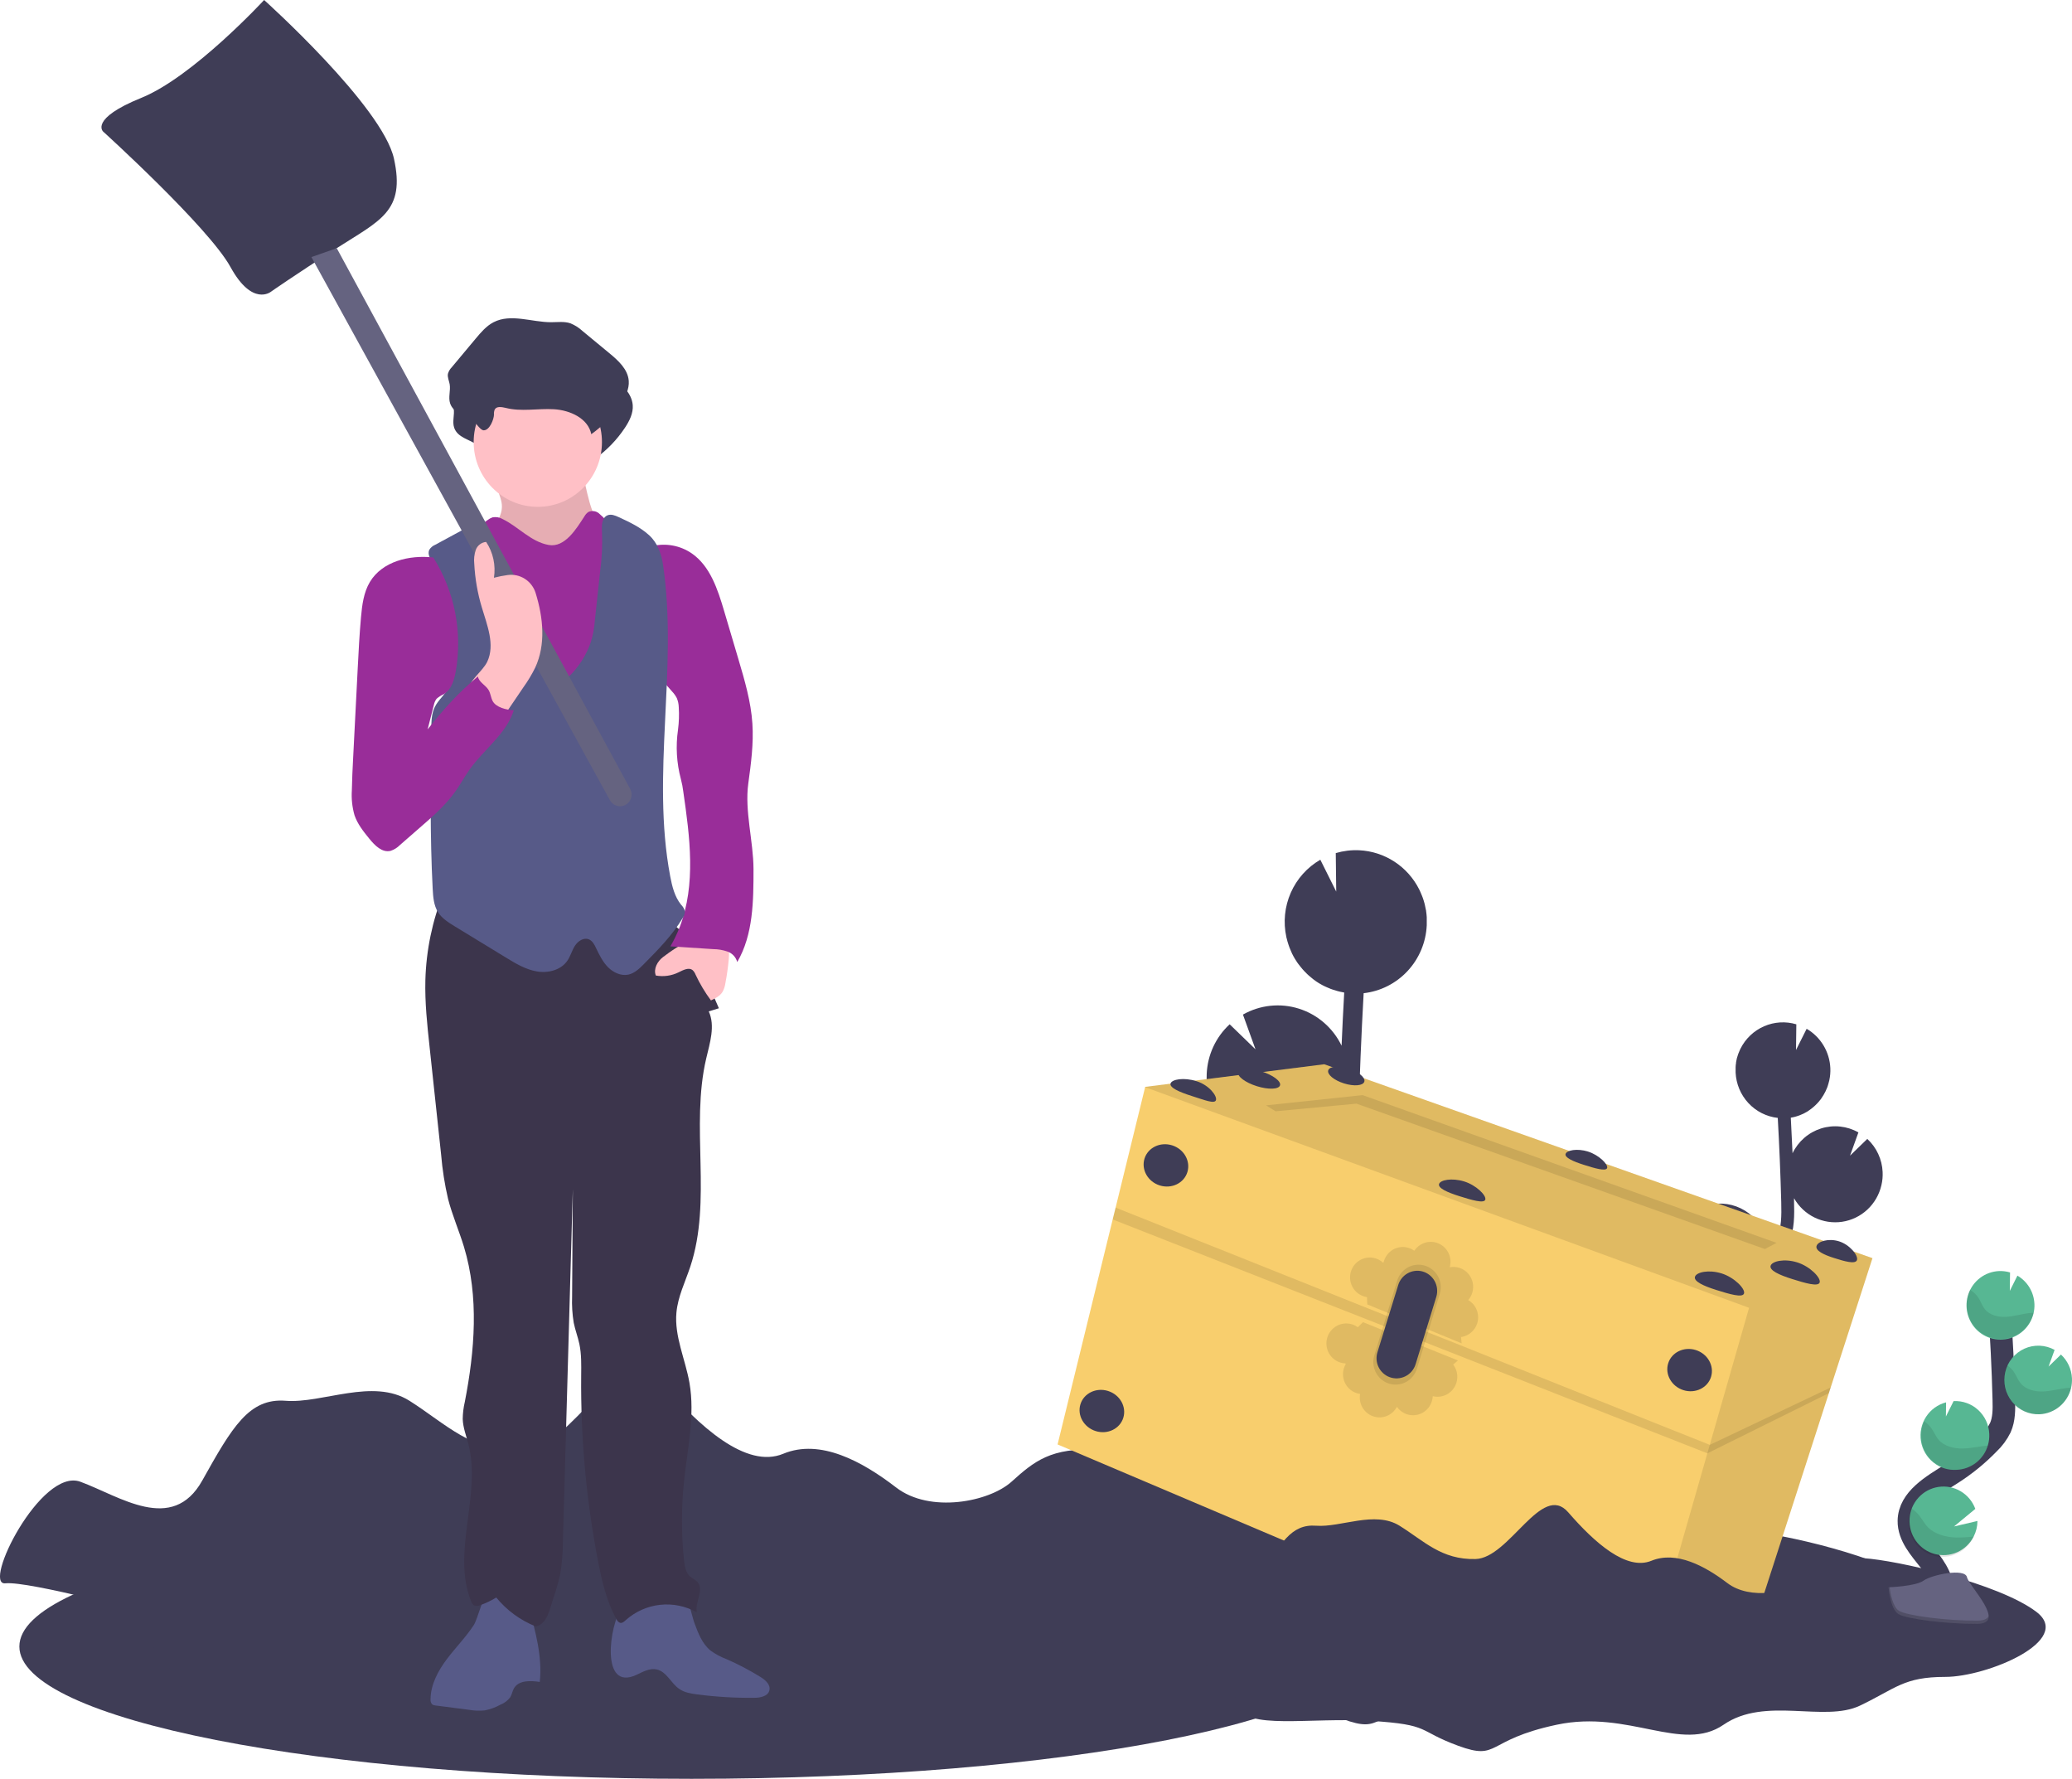<svg width="367" height="315" viewBox="0 0 367 315" fill="none" xmlns="http://www.w3.org/2000/svg">
<g clip-path="url(#clip0_3168_355)">
<path d="M122.499 315C188.259 315 241.568 304.51 241.568 291.57C241.568 278.63 188.259 268.141 122.499 268.141C56.739 268.141 3.43 278.63 3.43 291.57C3.43 304.51 56.739 315 122.499 315Z" fill="#3F3D56"/>
<path d="M27.188 285.93C27.188 285.93 5.111 279.938 0.946 280.38C-3.22 280.823 7.256 259.832 14.232 262.392C21.209 264.951 30.511 271.685 35.828 262.175C41.145 252.664 44.129 247.544 50.606 248.056C57.084 248.568 66.055 243.964 72.529 248.056C79.002 252.148 83.55 257.194 92.491 256.977C101.432 256.76 109.909 236.285 116.873 244.476C123.836 252.668 132.188 260.161 138.735 257.437C145.282 254.712 152.752 258.808 158.732 263.415C164.711 268.023 175.178 265.975 179.163 262.392C183.147 258.808 186.143 256.248 194.611 256.751C203.08 257.254 229.993 263.407 239.961 271.069C249.929 278.732 227.005 288.477 216.04 288.477C205.074 288.477 203.084 291.549 193.614 296.156C184.145 300.764 168.683 293.596 157.734 301.276C146.786 308.956 132.803 297.18 113.889 301.276C94.976 305.372 98.939 311 87.974 306.917C77.008 302.834 80.997 301.276 65.049 300.261C49.102 299.246 31.663 302.821 30.167 296.165C28.671 289.509 18.716 287.973 12.732 285.925C6.749 283.877 27.188 285.93 27.188 285.93Z" fill="#3F3D56"/>
<path d="M302.174 230.705L303.033 230.15L303.287 229.985C301.405 229.662 299.687 228.703 298.418 227.263C297.148 225.824 296.401 223.991 296.301 222.067C296.201 220.142 296.753 218.241 297.867 216.675C298.98 215.11 300.589 213.974 302.427 213.454L302.384 216.951L304.289 213.146C305.392 213.094 306.494 213.262 307.533 213.64C308.571 214.018 309.526 214.599 310.342 215.35C311.159 216.1 311.821 217.006 312.29 218.015C312.76 219.024 313.028 220.116 313.079 221.229C313.079 221.394 313.079 221.55 313.079 221.711C313.75 220.974 314.31 220.14 314.738 219.238C315.546 217.42 315.559 215.367 315.499 212.868C315.37 207.922 315.16 202.937 314.884 197.964C312.896 197.742 311.052 196.811 309.683 195.339C308.314 193.867 307.511 191.95 307.418 189.933C307.405 189.677 307.405 189.421 307.418 189.165C307.418 189.1 307.418 189.035 307.418 188.974C307.418 188.727 307.457 188.484 307.495 188.241C307.493 188.202 307.493 188.163 307.495 188.124C307.525 187.92 307.568 187.72 307.616 187.521C307.616 187.447 307.654 187.373 307.671 187.299C307.732 187.082 307.796 186.866 307.874 186.657C307.899 186.588 307.925 186.523 307.955 186.453C308.015 186.297 308.08 186.145 308.149 185.993C308.183 185.915 308.217 185.833 308.256 185.755L308.286 185.694C309.176 183.923 310.652 182.523 312.458 181.736C314.264 180.95 316.286 180.827 318.173 181.39L318.117 185.941L320 182.184C321.22 182.893 322.243 183.901 322.976 185.114C323.709 186.327 324.129 187.707 324.195 189.126C324.23 189.861 324.168 190.598 324.01 191.317C324.01 191.378 323.976 191.434 323.963 191.495C323.95 191.556 323.907 191.721 323.877 191.829C323.847 191.938 323.795 192.111 323.748 192.263C323.701 192.415 323.679 192.471 323.641 192.575C323.602 192.68 323.516 192.87 323.451 193.009C323.413 193.092 323.378 193.179 323.34 193.265C323.232 193.482 323.116 193.699 322.991 193.907C322.948 193.981 322.897 194.051 322.854 194.12C322.764 194.259 322.673 194.402 322.574 194.554C322.476 194.706 322.45 194.719 322.385 194.797C322.321 194.875 322.201 195.031 322.102 195.144C322.003 195.257 321.96 195.3 321.887 195.378C321.814 195.456 321.68 195.595 321.569 195.699L321.349 195.908L320.967 196.229L320.769 196.385C320.567 196.532 320.365 196.671 320.15 196.819L320.03 196.888C319.853 196.997 319.671 197.097 319.484 197.188L319.243 197.296C319.093 197.366 318.938 197.435 318.779 197.491L318.504 197.591C318.349 197.648 318.194 197.695 318.035 197.739L317.752 197.812C317.58 197.856 317.403 197.891 317.227 197.921H317.193C317.307 200.021 317.411 202.119 317.502 204.217C318.003 203.177 318.709 202.253 319.576 201.499C320.444 200.745 321.455 200.178 322.548 199.834C323.64 199.489 324.791 199.373 325.93 199.493C327.068 199.613 328.17 199.967 329.168 200.533L327.685 204.646L330.742 201.683C332.38 203.195 333.358 205.301 333.458 207.54C333.496 208.326 333.424 209.113 333.243 209.879C332.863 211.539 331.996 213.045 330.755 214.201C329.514 215.357 327.957 216.108 326.287 216.358C324.617 216.607 322.911 216.343 321.391 215.6C319.872 214.857 318.61 213.669 317.769 212.191C317.769 212.404 317.769 212.625 317.769 212.829C317.825 215.033 317.893 217.775 316.806 220.205C316.028 221.784 314.98 223.211 313.711 224.423C312.946 225.208 312.155 225.967 311.347 226.705C310.547 227.784 309.506 228.657 308.308 229.252C306.975 230.287 305.597 231.258 304.172 232.163L303.429 232.71C302.629 233.213 301.808 233.725 301.004 234.259L301.434 234.224C303.216 234.14 304.977 234.63 306.465 235.623C307.952 236.615 309.088 238.06 309.709 239.747L304.456 244.086L310.238 242.732C310.232 244.164 309.869 245.572 309.181 246.824C308.493 248.076 307.503 249.132 306.302 249.895C305.101 250.657 303.729 251.101 302.313 251.186C300.897 251.27 299.483 250.992 298.202 250.378C298.335 250.538 298.464 250.703 298.593 250.868L299.358 251.831C302.797 256.205 303.73 260.353 302.036 263.516L299.977 262.392C301.623 259.311 299.148 255.372 297.523 253.28C297.278 252.963 297.024 252.647 296.77 252.33C294.587 249.592 292.111 246.486 292.171 242.676C292.214 236.931 297.738 233.478 302.174 230.705Z" fill="#3F3D56"/>
<path d="M260.629 224.921L259.309 224.088C259.18 224.01 259.056 223.928 258.931 223.845C261.747 223.358 264.315 221.919 266.213 219.764C268.111 217.609 269.227 214.866 269.377 211.987C269.527 209.107 268.702 206.262 267.038 203.918C265.374 201.574 262.97 199.87 260.22 199.088L260.285 204.325L257.435 198.628H257.401C255.749 198.55 254.098 198.802 252.543 199.368C250.987 199.935 249.558 200.805 248.336 201.929C247.113 203.053 246.122 204.409 245.419 205.92C244.716 207.431 244.315 209.066 244.238 210.733C244.238 210.976 244.238 211.215 244.238 211.454C243.232 210.348 242.393 209.098 241.75 207.744C240.542 205.028 240.52 201.952 240.615 198.199C240.804 190.788 241.122 183.321 241.535 175.879C244.51 175.545 247.27 174.151 249.318 171.947C251.367 169.744 252.57 166.875 252.711 163.857C252.711 163.466 252.711 163.084 252.711 162.702V162.416C252.685 162.047 252.651 161.683 252.595 161.323C252.595 161.262 252.595 161.206 252.565 161.145C252.513 160.841 252.449 160.542 252.376 160.242C252.35 160.13 252.324 160.021 252.294 159.908C252.204 159.583 252.109 159.266 251.993 158.949C251.959 158.845 251.916 158.745 251.873 158.641C251.782 158.407 251.688 158.181 251.585 157.956C251.529 157.834 251.477 157.717 251.421 157.6C251.405 157.57 251.391 157.54 251.378 157.509C250.372 155.505 248.857 153.807 246.988 152.588C245.119 151.368 242.963 150.671 240.739 150.567C239.34 150.503 237.94 150.673 236.596 151.07L236.677 157.886L233.862 152.246C231.543 153.581 229.707 155.631 228.625 158.095C227.542 160.559 227.268 163.307 227.844 165.939C227.844 166.026 227.891 166.113 227.913 166.204C227.951 166.373 227.994 166.538 228.037 166.703C228.08 166.868 228.166 167.137 228.235 167.332C228.304 167.527 228.338 167.644 228.398 167.796C228.48 168.022 228.579 168.23 228.678 168.46C228.734 168.59 228.785 168.72 228.845 168.846C229.004 169.172 229.176 169.493 229.366 169.805C229.43 169.918 229.503 170.022 229.572 170.126C229.709 170.339 229.843 170.56 230.002 170.751C230.092 170.877 230.191 170.994 230.285 171.115C230.38 171.237 230.565 171.467 230.715 171.636L231.033 171.988C231.188 172.152 231.347 172.313 231.511 172.469L231.842 172.777C232.026 172.942 232.22 173.103 232.418 173.254C232.516 173.333 232.611 173.415 232.714 173.493C233.011 173.714 233.316 173.927 233.634 174.118C233.694 174.157 233.759 174.187 233.819 174.222C234.085 174.378 234.356 174.53 234.631 174.656L234.997 174.821C235.224 174.925 235.452 175.025 235.689 175.112C235.826 175.168 235.964 175.216 236.119 175.263C236.351 175.341 236.587 175.415 236.824 175.48L237.253 175.593C237.516 175.654 237.778 175.706 238.04 175.754H238.092C237.914 178.895 237.759 182.036 237.627 185.178C236.877 183.622 235.819 182.238 234.519 181.11C233.219 179.982 231.705 179.134 230.068 178.618C228.432 178.102 226.709 177.928 225.004 178.109C223.299 178.29 221.648 178.82 220.154 179.667L222.38 185.82L217.803 181.385C216.587 182.506 215.601 183.858 214.904 185.363C214.206 186.869 213.809 188.498 213.736 190.159C213.678 191.335 213.785 192.514 214.054 193.66C214.627 196.141 215.925 198.39 217.781 200.116C219.636 201.842 221.963 202.965 224.459 203.34C226.955 203.714 229.504 203.322 231.777 202.215C234.049 201.108 235.939 199.336 237.202 197.131C237.202 197.452 237.202 197.773 237.172 198.09C237.09 201.392 236.983 205.496 238.612 209.163C239.716 211.649 241.496 213.662 243.25 215.471C244.396 216.652 245.577 217.791 246.792 218.89C247.985 220.509 249.542 221.818 251.335 222.709C253.341 224.256 255.408 225.702 257.534 227.047L258.866 227.881C260.061 228.631 261.291 229.403 262.494 230.202C262.284 230.202 262.064 230.158 261.858 230.15C259.19 230.023 256.552 230.756 254.324 232.242C252.096 233.729 250.395 235.892 249.466 238.42L257.328 244.88L248.675 242.858C248.679 245.007 249.222 247.12 250.254 248.999C251.285 250.879 252.772 252.464 254.574 253.607C256.377 254.749 258.437 255.413 260.562 255.535C262.688 255.657 264.809 255.233 266.728 254.304C266.531 254.547 266.337 254.79 266.144 255.037C265.757 255.523 265.37 256.005 264.996 256.482C259.877 263.03 258.454 269.238 260.986 273.976L264.072 272.297C261.605 267.685 265.314 261.784 267.747 258.678C268.113 258.205 268.491 257.732 268.873 257.254C272.145 253.154 275.85 248.503 275.751 242.802C275.54 234.25 267.274 229.091 260.629 224.921Z" fill="#3F3D56"/>
<path d="M196.859 290.512C196.859 290.512 181.982 286.537 179.179 286.828C176.377 287.119 183.431 273.23 188.129 274.922C192.827 276.614 199.099 281.075 202.68 274.779C206.26 268.483 208.268 265.095 212.639 265.433C217.011 265.771 223.046 262.721 227.409 265.433C231.772 268.145 234.833 271.481 240.859 271.338C246.886 271.195 252.59 257.64 257.288 263.06C261.986 268.479 267.605 273.447 272.015 271.642C276.425 269.837 281.472 272.549 285.491 275.599C289.51 278.649 296.568 277.295 299.246 274.922C301.924 272.549 303.949 270.857 309.657 271.195C315.366 271.533 333.492 275.599 340.207 280.684C346.921 285.769 331.476 292.204 324.092 292.204C316.707 292.204 315.361 294.239 308.982 297.289C302.603 300.339 292.196 295.592 284.812 300.677C277.427 305.763 268.026 297.966 255.268 300.677C242.51 303.389 245.196 307.116 237.807 304.404C230.418 301.693 233.109 300.677 222.367 300.001C211.625 299.324 199.873 301.693 198.862 297.289C197.852 292.885 191.125 291.865 187.115 290.512C183.104 289.158 196.859 290.512 196.859 290.512Z" fill="#3F3D56"/>
<path d="M331.656 222.801L324.254 245.702L323.934 246.7L311.543 285.04L290.33 299.509L187.322 255.789L197.083 215.943L197.603 213.846L202.828 192.519L202.84 192.468L234.548 188.465L331.656 222.801Z" fill="#F8CE6D"/>
<path opacity="0.1" d="M331.656 222.801L311.543 285.04L290.33 299.509L309.803 231.589L202.828 192.519L202.839 192.468L234.548 188.465L331.656 222.801Z" fill="black"/>
<path opacity="0.1" d="M225.941 196.789L224.234 195.741L241.348 193.929L314.664 220.091L312.598 221.184L240.271 195.44L225.941 196.789Z" fill="black"/>
<path opacity="0.1" d="M324.255 245.701L302.843 255.866L197.603 213.846L197.084 215.942L302.418 257.36L323.934 246.699" fill="black"/>
<path d="M210.313 207.562C210.916 205.6 209.705 203.477 207.607 202.819C205.509 202.162 203.319 203.219 202.716 205.181C202.112 207.142 203.324 209.265 205.422 209.923C207.519 210.58 209.709 209.523 210.313 207.562Z" fill="#3F3D56"/>
<path d="M303.068 243.814C303.672 241.852 302.46 239.729 300.363 239.071C298.265 238.414 296.075 239.471 295.472 241.433C294.868 243.394 296.08 245.517 298.177 246.175C300.275 246.832 302.465 245.775 303.068 243.814Z" fill="#3F3D56"/>
<path d="M288.41 288.835C289.014 286.873 287.802 284.75 285.704 284.093C283.607 283.435 281.417 284.492 280.813 286.454C280.21 288.416 281.421 290.539 283.519 291.196C285.617 291.854 287.807 290.797 288.41 288.835Z" fill="#3F3D56"/>
<path d="M198.965 251.061C199.568 249.099 198.357 246.976 196.259 246.318C194.161 245.661 191.971 246.718 191.368 248.68C190.765 250.641 191.976 252.764 194.074 253.422C196.172 254.079 198.362 253.022 198.965 251.061Z" fill="#3F3D56"/>
<path d="M215.375 194.81C215.154 195.535 213.381 194.81 211.127 194.096C208.873 193.382 207.116 192.602 207.337 191.866C207.558 191.13 209.679 190.75 211.933 191.459C214.187 192.167 215.601 194.085 215.375 194.81Z" fill="#3F3D56"/>
<path d="M226.722 192.197C226.945 191.474 225.467 190.367 223.422 189.726C221.376 189.085 219.538 189.152 219.315 189.876C219.093 190.599 220.57 191.705 222.616 192.346C224.661 192.987 226.5 192.921 226.722 192.197Z" fill="#3F3D56"/>
<path d="M263.079 212.441C262.858 213.166 260.643 212.497 258.494 211.822C256.346 211.148 254.672 210.395 254.893 209.67C255.114 208.945 257.152 208.555 259.312 209.207C261.472 209.86 263.311 211.705 263.079 212.441Z" fill="#3F3D56"/>
<path d="M308.908 229.052C308.659 229.866 306.306 229.158 304.025 228.444C301.743 227.73 299.97 226.91 300.219 226.096C300.467 225.282 302.649 224.786 304.931 225.5C307.212 226.213 309.162 228.237 308.908 229.052Z" fill="#3F3D56"/>
<path d="M322.309 227.1C322.055 227.914 319.707 227.206 317.426 226.493C315.145 225.779 313.366 224.959 313.62 224.145C313.874 223.331 316.051 222.835 318.332 223.549C320.613 224.262 322.558 226.286 322.309 227.1Z" fill="#3F3D56"/>
<path d="M328.917 223.124C328.663 223.938 326.707 223.358 324.84 222.767C322.973 222.176 321.525 221.463 321.752 220.649C321.978 219.834 323.862 219.232 325.746 219.823C327.63 220.414 329.165 222.31 328.917 223.124Z" fill="#3F3D56"/>
<path d="M284.662 206.832C284.463 207.479 282.452 206.882 280.541 206.274C278.629 205.666 277.099 204.986 277.304 204.339C277.508 203.692 279.331 203.319 281.264 203.921C283.198 204.523 284.855 206.179 284.662 206.832Z" fill="#3F3D56"/>
<path d="M241.654 191.546C241.877 190.822 240.626 189.787 238.86 189.234C237.095 188.68 235.483 188.818 235.26 189.542C235.038 190.265 236.289 191.3 238.054 191.854C239.82 192.407 241.432 192.269 241.654 191.546Z" fill="#3F3D56"/>
<path opacity="0.1" d="M261.654 234.326C261.889 233.56 261.859 232.736 261.568 231.99C261.276 231.244 260.742 230.621 260.052 230.223C260.381 229.845 260.627 229.403 260.776 228.923C260.955 228.341 260.981 227.722 260.853 227.127C260.724 226.531 260.445 225.98 260.042 225.526C259.639 225.072 259.126 224.731 258.554 224.537C257.981 224.343 257.369 224.302 256.776 224.418C257.009 223.609 256.947 222.742 256.601 221.975C256.255 221.208 255.648 220.591 254.89 220.237C254.132 219.883 253.274 219.815 252.471 220.045C251.668 220.275 250.973 220.788 250.512 221.491C250.063 221.163 249.543 220.948 248.995 220.863C248.447 220.778 247.887 220.826 247.361 221.003C246.835 221.181 246.359 221.481 245.971 221.881C245.583 222.281 245.295 222.768 245.131 223.303C245.131 223.381 245.093 223.453 245.076 223.526L244.955 223.587C244.567 223.235 244.106 222.974 243.605 222.826C243.104 222.677 242.577 222.643 242.062 222.727C241.547 222.811 241.057 223.01 240.628 223.311C240.199 223.611 239.843 224.004 239.584 224.462C239.326 224.92 239.173 225.43 239.136 225.956C239.099 226.481 239.179 227.008 239.37 227.498C239.562 227.988 239.859 228.429 240.242 228.787C240.624 229.146 241.081 229.413 241.579 229.57C241.759 229.628 241.944 229.669 242.132 229.693L242.176 230.986L258.892 237.884L258.781 236.769C259.441 236.679 260.061 236.402 260.569 235.969C261.078 235.537 261.454 234.967 261.654 234.326Z" fill="black"/>
<path opacity="0.1" d="M257.749 245.4C257.391 246.116 256.802 246.689 256.079 247.022C255.356 247.355 254.542 247.43 253.771 247.234C253.753 247.735 253.627 248.226 253.401 248.673C253.196 249.087 252.911 249.456 252.564 249.758C252.217 250.061 251.814 250.292 251.378 250.438C250.943 250.583 250.483 250.64 250.025 250.607C249.568 250.573 249.121 250.448 248.711 250.24C248.199 249.978 247.758 249.596 247.424 249.124C247.033 249.867 246.393 250.443 245.618 250.751C244.843 251.058 243.985 251.075 243.198 250.8C242.411 250.525 241.748 249.975 241.328 249.25C240.907 248.524 240.758 247.671 240.906 246.844C240.521 246.791 240.148 246.674 239.801 246.498C238.974 246.079 238.346 245.345 238.055 244.458C237.764 243.572 237.834 242.605 238.249 241.77L238.359 241.564L238.315 241.435C237.809 241.42 237.313 241.292 236.862 241.062C236.032 240.637 235.403 239.897 235.114 239.005C234.824 238.112 234.898 237.14 235.318 236.303C235.739 235.465 236.472 234.83 237.356 234.538C238.24 234.246 239.203 234.32 240.033 234.744C240.196 234.827 240.353 234.922 240.503 235.029L241.42 234.131L258.235 240.917L257.39 241.642C257.797 242.169 258.046 242.803 258.11 243.468C258.174 244.134 258.048 244.803 257.749 245.4Z" fill="black"/>
<path opacity="0.1" d="M247.486 226.738L243.426 240.019C243.126 240.993 243.207 242.046 243.652 242.961C244.097 243.877 244.872 244.586 245.818 244.943C246.321 245.132 246.857 245.215 247.393 245.188C247.93 245.161 248.455 245.023 248.937 244.784C249.418 244.545 249.847 244.21 250.196 243.798C250.545 243.386 250.807 242.907 250.966 242.389L255.027 229.102C255.182 228.586 255.232 228.044 255.174 227.509C255.116 226.973 254.95 226.455 254.688 225.986C254.426 225.517 254.072 225.106 253.648 224.779C253.223 224.452 252.738 224.216 252.22 224.083C251.245 223.832 250.211 223.967 249.331 224.461C248.451 224.954 247.791 225.769 247.486 226.738Z" fill="black"/>
<path d="M247.662 227.546L243.977 239.456C243.707 240.329 243.779 241.274 244.179 242.095C244.579 242.915 245.276 243.55 246.126 243.867C246.577 244.036 247.057 244.11 247.538 244.085C248.018 244.06 248.489 243.937 248.921 243.722C249.352 243.508 249.736 243.207 250.049 242.838C250.361 242.469 250.596 242.039 250.739 241.575L254.401 229.659C254.543 229.195 254.59 228.707 254.539 228.224C254.488 227.741 254.341 227.273 254.105 226.849C253.869 226.426 253.551 226.055 253.169 225.76C252.786 225.465 252.349 225.251 251.882 225.132C251.006 224.918 250.083 225.048 249.299 225.497C248.515 225.945 247.93 226.678 247.662 227.546Z" fill="#3F3D56"/>
<path d="M217.338 295.254C217.338 295.254 202.461 291.28 199.658 291.575C196.855 291.87 203.909 277.973 208.608 279.669C213.306 281.365 219.577 285.817 223.158 279.521C226.739 273.226 228.746 269.842 233.118 270.18C237.489 270.518 243.524 267.468 247.887 270.18C252.25 272.892 255.311 276.224 261.338 276.081C267.364 275.938 273.068 262.383 277.771 267.807C282.473 273.23 288.087 278.189 292.498 276.389C296.908 274.588 301.954 277.296 305.969 280.346C309.984 283.396 317.051 282.038 319.725 279.669C322.398 277.3 324.423 275.599 330.131 275.938C335.84 276.276 353.967 280.346 360.681 285.427C367.395 290.507 351.955 296.951 344.566 296.951C337.177 296.951 335.84 298.981 329.461 302.031C323.082 305.082 312.671 300.339 305.286 305.42C297.901 310.501 288.5 302.713 275.742 305.42C262.984 308.127 265.671 311.859 258.286 309.151C250.901 306.444 253.583 305.42 242.841 304.743C232.099 304.066 220.347 306.44 219.341 302.031C218.335 297.623 211.625 296.612 207.593 295.254C203.561 293.896 217.338 295.254 217.338 295.254Z" fill="#3F3D56"/>
<path d="M343.616 283.835C344.906 281.444 343.444 278.511 341.776 276.38C340.108 274.25 338.071 272.042 338.114 269.312C338.178 265.408 342.284 263.104 345.563 261.03C347.999 259.495 350.244 257.673 352.252 255.602C353.095 254.807 353.79 253.866 354.307 252.825C354.986 251.298 354.968 249.562 354.925 247.892C354.785 242.321 354.511 236.754 354.104 231.191" stroke="#3F3D56" stroke-width="4" stroke-miterlimit="10"/>
<path d="M360.342 230.887C360.297 229.867 359.997 228.875 359.471 228.003C358.945 227.131 358.21 226.407 357.333 225.898L355.984 228.596L356.027 225.329C355.381 225.138 354.708 225.056 354.036 225.086C352.849 225.146 351.706 225.559 350.751 226.273C349.796 226.988 349.072 227.972 348.67 229.101C348.269 230.231 348.207 231.455 348.494 232.619C348.781 233.784 349.403 234.836 350.282 235.644C351.161 236.452 352.257 236.979 353.433 237.159C354.608 237.339 355.81 237.163 356.886 236.654C357.963 236.145 358.866 235.326 359.482 234.3C360.098 233.273 360.399 232.086 360.347 230.887H360.342Z" fill="#57B793"/>
<path d="M349.583 272.102C348.95 273.34 347.915 274.321 346.651 274.88C345.387 275.439 343.971 275.543 342.64 275.174C341.309 274.805 340.145 273.985 339.341 272.852C338.538 271.719 338.145 270.342 338.228 268.952C338.311 267.561 338.865 266.242 339.797 265.214C340.729 264.187 341.982 263.514 343.347 263.309C344.712 263.103 346.106 263.378 347.294 264.086C348.483 264.794 349.394 265.893 349.875 267.199L346.105 270.31L350.253 269.342C350.249 270.303 350.019 271.248 349.583 272.102Z" fill="#57B793"/>
<path d="M346.604 260.279C345.106 260.384 343.622 259.92 342.446 258.977C341.269 258.035 340.484 256.683 340.245 255.186C340.006 253.689 340.33 252.156 341.153 250.888C341.977 249.62 343.24 248.709 344.695 248.334L344.665 250.842L346.028 248.112C346.821 248.072 347.613 248.189 348.361 248.459C349.108 248.729 349.795 249.145 350.382 249.684C350.97 250.222 351.446 250.873 351.783 251.598C352.12 252.323 352.312 253.109 352.347 253.909C352.382 254.612 352.295 255.315 352.089 255.987C351.725 257.187 351.003 258.243 350.021 259.011C349.039 259.78 347.845 260.222 346.604 260.279Z" fill="#57B793"/>
<path d="M361.249 250.443C360.323 250.477 359.401 250.295 358.556 249.911C357.711 249.527 356.966 248.951 356.378 248.228C355.789 247.505 355.374 246.655 355.165 245.744C354.956 244.833 354.958 243.885 355.171 242.975C355.384 242.065 355.803 241.216 356.394 240.496C356.986 239.776 357.734 239.203 358.58 238.823C359.427 238.442 360.349 238.265 361.275 238.303C362.201 238.341 363.105 238.595 363.918 239.044L362.852 241.995L365.044 239.869C366.219 240.955 366.919 242.467 366.992 244.073C367.02 244.637 366.97 245.202 366.841 245.752C366.543 247.043 365.836 248.199 364.826 249.046C363.816 249.893 362.56 250.383 361.249 250.443Z" fill="#57B793"/>
<path opacity="0.1" d="M359.529 232.51C358.136 232.662 356.782 233.1 355.385 233.187C353.988 233.274 352.453 232.939 351.572 231.842C351.095 231.252 350.854 230.505 350.455 229.859C350.073 229.258 349.55 228.762 348.933 228.414C348.569 229.182 348.369 230.019 348.346 230.87C348.323 231.721 348.477 232.567 348.799 233.354C349.121 234.141 349.604 234.851 350.215 235.437C350.826 236.024 351.553 236.475 352.348 236.76C353.142 237.044 353.988 237.158 354.828 237.092C355.669 237.025 356.487 236.782 357.229 236.376C357.97 235.971 358.619 235.412 359.133 234.737C359.647 234.062 360.015 233.286 360.212 232.458C359.986 232.467 359.758 232.484 359.529 232.51Z" fill="black"/>
<path opacity="0.1" d="M361.249 250.442C360.211 250.489 359.178 250.265 358.251 249.791C357.323 249.317 356.533 248.609 355.956 247.737C355.379 246.864 355.034 245.856 354.956 244.81C354.878 243.763 355.069 242.715 355.511 241.765C355.991 242.085 356.406 242.496 356.731 242.975C357.161 243.63 357.423 244.39 357.931 244.988C358.868 246.103 360.471 246.468 361.928 246.403C363.386 246.338 364.791 245.917 366.227 245.782C366.429 245.782 366.657 245.752 366.837 245.748C366.54 247.038 365.834 248.196 364.825 249.043C363.816 249.891 362.56 250.382 361.249 250.442Z" fill="black"/>
<path opacity="0.1" d="M346.603 260.279C345.572 260.33 344.547 260.113 343.624 259.649C342.7 259.184 341.911 258.489 341.331 257.628C340.751 256.767 340.4 255.77 340.311 254.733C340.223 253.696 340.4 252.653 340.825 251.705C341.327 252.034 341.764 252.453 342.115 252.942C342.583 253.61 342.876 254.382 343.404 254.998C344.423 256.139 346.134 256.543 347.677 256.508C349.22 256.473 350.609 256.105 352.092 255.988C351.728 257.187 351.005 258.244 350.022 259.013C349.039 259.781 347.845 260.223 346.603 260.279Z" fill="black"/>
<path opacity="0.1" d="M349.582 272.102C348.929 273.574 347.724 274.723 346.231 275.298C344.739 275.873 343.081 275.826 341.623 275.167C340.165 274.508 339.026 273.292 338.456 271.785C337.887 270.279 337.934 268.606 338.586 267.134C339.082 267.464 339.527 267.866 339.906 268.327C340.482 269.03 340.86 269.833 341.522 270.496C342.756 271.72 344.746 272.232 346.521 272.271C347.544 272.276 348.566 272.219 349.582 272.102Z" fill="black"/>
<path d="M334.516 281.079C334.516 281.079 339.278 280.931 340.714 279.899C342.15 278.866 348.022 277.638 348.396 279.291C348.77 280.944 355.548 287.535 350.175 287.561C344.802 287.587 337.684 286.719 336.252 285.826C334.821 284.932 334.516 281.079 334.516 281.079Z" fill="#656380"/>
<path opacity="0.2" d="M350.283 286.988C344.906 287.031 337.792 286.12 336.36 285.252C335.269 284.58 334.834 282.176 334.688 281.065H334.529C334.529 281.065 334.83 284.944 336.249 285.838C337.667 286.732 344.794 287.604 350.172 287.574C351.723 287.574 352.256 287.005 352.231 286.181C352.003 286.667 351.427 286.975 350.283 286.988Z" fill="black"/>
<path d="M88.207 77.743C88.176 77.427 88.222 77.109 88.34 76.814C88.688 76.19 89.6 76.359 90.287 76.537C93.055 77.24 95.97 76.602 98.816 76.767C101.661 76.932 104.872 78.368 105.444 81.188C107.512 79.71 109.293 77.861 110.701 75.734C111.492 74.541 112.18 73.174 112.072 71.742C111.917 69.677 110.202 68.132 108.612 66.822L103.884 62.917C103.262 62.339 102.543 61.878 101.76 61.555C100.668 61.177 99.473 61.355 98.321 61.355C94.882 61.355 91.198 59.776 88.129 61.355C86.84 62.019 85.886 63.156 84.957 64.267L80.727 69.321C80.408 69.643 80.175 70.042 80.052 70.48C79.932 71.096 80.246 71.703 80.353 72.324C80.555 73.452 80.07 74.654 80.444 75.739C81.058 77.539 83.221 77.795 84.544 78.823C85.039 79.21 85.812 80.511 86.397 80.498C87.446 80.485 88.177 78.572 88.207 77.743Z" fill="#3F3D56"/>
<path d="M88.903 89.814C88.856 91.22 88.043 92.47 87.261 93.637C86.216 95.19 85.112 96.804 83.461 97.672C91.757 102.093 101.42 103.122 110.447 100.544C111.896 100.111 113.607 99.208 113.521 97.685C111.801 97.212 110.022 96.722 108.56 95.676C106.815 94.427 105.663 92.483 104.919 90.47C104.176 88.456 103.797 86.304 103.277 84.209C103.243 83.994 103.151 83.793 103.011 83.627C102.774 83.456 102.483 83.379 102.194 83.41L96.468 83.306C94.117 83.306 91.564 83.25 89.38 84.256C86.663 85.515 88.98 87.48 88.903 89.814Z" fill="#FFC0C6"/>
<path opacity="0.1" d="M88.903 89.814C88.856 91.22 88.043 92.47 87.261 93.637C86.216 95.19 85.112 96.804 83.461 97.672C91.757 102.093 101.42 103.122 110.447 100.544C111.896 100.111 113.607 99.208 113.521 97.685C111.801 97.212 110.022 96.722 108.56 95.676C106.815 94.427 105.663 92.483 104.919 90.47C104.176 88.456 103.797 86.304 103.277 84.209C103.243 83.994 103.151 83.793 103.011 83.627C102.774 83.456 102.483 83.379 102.194 83.41L96.468 83.306C94.117 83.306 91.564 83.25 89.38 84.256C86.663 85.515 88.98 87.48 88.903 89.814Z" fill="black"/>
<path d="M83.921 287.769C82.511 289.939 80.667 291.774 79.119 293.844C77.572 295.913 76.278 298.326 76.261 300.916C76.24 301.081 76.256 301.248 76.307 301.405C76.359 301.563 76.444 301.707 76.557 301.827C76.733 301.942 76.937 302.006 77.146 302.014L83.121 302.786C84.029 302.946 84.955 302.978 85.872 302.882C86.859 302.685 87.811 302.335 88.692 301.845C89.365 301.578 89.952 301.127 90.386 300.543C90.674 300.066 90.751 299.48 91.026 298.994C91.856 297.523 93.945 297.588 95.604 297.844C96.081 293.371 94.856 288.911 93.64 284.58C93.587 284.315 93.474 284.065 93.309 283.851C93.091 283.64 92.823 283.491 92.531 283.418C91.099 282.945 87.639 281.092 86.435 281.96C85.554 282.602 84.634 286.62 83.921 287.769Z" fill="#575A88"/>
<path d="M112.729 296.59C113.877 296.048 115.102 295.349 116.34 295.635C118.085 296.03 118.863 298.113 120.346 299.106C121.257 299.727 122.383 299.909 123.471 300.052C126.82 300.49 130.196 300.691 133.572 300.655C134.651 300.655 136.01 300.395 136.272 299.354C136.534 298.312 135.541 297.484 134.66 296.941C132.747 295.757 130.753 294.712 128.694 293.813C127.681 293.436 126.724 292.922 125.848 292.286C124.374 291.084 123.656 289.201 122.998 287.409C122.469 285.968 121.984 282.857 120.9 281.768C119.714 280.593 118.119 281.374 116.632 281.703C114.319 282.215 111.611 282.571 110.124 284.667C107.949 287.734 106.277 299.605 112.729 296.59Z" fill="#575A88"/>
<path d="M78.551 158.134C76.576 163.039 75.49 168.262 75.344 173.554C75.241 177.507 75.662 181.446 76.088 185.377C76.767 191.741 77.449 198.105 78.134 204.468C78.352 207.115 78.765 209.741 79.367 212.326C80.111 215.211 81.319 217.966 82.183 220.804C84.856 229.647 84.096 239.183 82.329 248.256C82.094 249.251 81.97 250.27 81.959 251.293C82.011 252.825 82.596 254.282 82.974 255.766C85.286 264.813 79.965 274.857 83.438 283.535C83.526 283.845 83.719 284.114 83.984 284.294C84.158 284.36 84.344 284.39 84.53 284.382C84.716 284.374 84.899 284.328 85.067 284.246C86.057 283.899 87.006 283.445 87.9 282.893C89.771 285.178 92.188 286.945 94.924 288.026C96.961 287.518 97.344 285.019 98.01 283.01C98.518 281.583 98.932 280.123 99.248 278.641C99.543 276.822 99.694 274.982 99.699 273.139L101.462 210.508L101.333 229.62C101.271 231.168 101.368 232.718 101.621 234.246C101.879 235.517 102.352 236.736 102.622 238.007C103.005 239.825 102.958 241.708 102.94 243.57C102.833 254.609 103.834 265.631 105.928 276.467C106.616 280.016 107.441 283.6 109.199 286.746C109.257 286.89 109.344 287.021 109.454 287.13C109.564 287.239 109.695 287.324 109.84 287.379C110.214 287.462 110.557 287.162 110.841 286.898C112.539 285.382 114.661 284.436 116.915 284.189C119.168 283.942 121.442 284.406 123.423 285.518C123.045 283.678 124.781 281.539 123.539 280.142C123.182 279.738 122.649 279.543 122.249 279.192C121.459 278.511 121.269 277.365 121.158 276.319C120.67 271.665 120.67 266.972 121.158 262.318C121.764 256.5 123.126 250.633 122.12 244.876C121.39 240.698 119.421 236.632 119.812 232.428C120.07 229.607 121.368 227.008 122.262 224.323C126.165 212.582 122.262 199.496 125.086 187.443C125.736 184.674 126.716 181.681 125.538 179.099L127.33 178.548L123.608 169.97C122.817 168.143 121.992 166.265 120.599 164.859C118.26 162.512 114.766 161.882 111.503 161.388L84.964 157.209C82.613 156.823 79.44 155.93 78.551 158.134Z" fill="#3C354C"/>
<path d="M95.26 89.754C101.534 89.754 106.62 84.619 106.62 78.286C106.62 71.953 101.534 66.818 95.26 66.818C88.985 66.818 83.898 71.953 83.898 78.286C83.898 84.619 88.985 89.754 95.26 89.754Z" fill="#FFC0C6"/>
<path d="M89.065 91.94C88.514 91.611 87.863 91.496 87.234 91.615C86.925 91.726 86.634 91.886 86.374 92.088L81.001 95.889C80.231 96.371 79.544 96.978 78.968 97.685C78.048 98.948 77.902 100.627 78.022 102.189C78.289 105.712 79.699 109.035 80.464 112.48C81.229 115.925 81.229 119.856 79.028 122.616C78.65 123.012 78.334 123.464 78.091 123.957C77.96 124.377 77.9 124.818 77.915 125.258C77.835 126.907 77.87 128.56 78.018 130.205C78.259 132.326 78.878 134.387 79.213 136.492C79.802 140.075 79.643 143.75 80.098 147.339C80.078 147.579 80.108 147.82 80.185 148.048C80.262 148.276 80.385 148.485 80.547 148.662C80.709 148.84 80.906 148.981 81.124 149.077C81.343 149.173 81.579 149.223 81.818 149.222C84.475 149.614 87.158 149.793 89.843 149.755C92.951 149.755 96.055 149.582 99.158 149.417L113.283 148.666C113.484 148.692 113.689 148.674 113.882 148.612C114.075 148.55 114.253 148.446 114.402 148.308C114.552 148.169 114.669 148 114.747 147.81C114.825 147.621 114.861 147.417 114.852 147.213C116.09 141.217 117.337 135.112 116.752 129.02C116.374 125.085 115.239 121.271 114.173 117.47C113.313 114.39 112.488 111.157 113.133 108.02C113.562 105.95 114.607 104.037 114.878 101.946C115.034 100.857 114.94 99.747 114.604 98.701C114.267 97.656 113.696 96.702 112.935 95.915C111.353 94.383 109.045 93.802 107.467 92.266C107.034 91.769 106.562 91.308 106.057 90.886C105.799 90.679 105.489 90.548 105.162 90.51C104.834 90.472 104.503 90.527 104.205 90.669C103.914 90.877 103.673 91.149 103.5 91.463C102.124 93.572 100.061 97.047 97.159 96.501C94.021 95.932 91.829 93.285 89.065 91.94Z" fill="#992D99"/>
<path d="M117.454 169.466C116.448 170.226 115.7 171.575 116.164 172.751C117.531 172.997 118.939 172.8 120.188 172.187C120.992 171.792 121.993 171.237 122.69 171.809C122.915 172.028 123.09 172.295 123.201 172.59C123.954 174.202 124.867 175.733 125.926 177.159C126.691 176.795 127.495 176.396 127.955 175.68C128.233 175.192 128.412 174.654 128.484 174.096C128.754 172.7 128.953 171.291 129.081 169.874C129.172 168.846 129.189 167.705 128.493 166.941C125.505 163.687 119.934 167.596 117.454 169.466Z" fill="#FFC0C6"/>
<path d="M87.496 73.439C87.465 73.125 87.511 72.808 87.629 72.515C87.977 71.891 88.888 72.081 89.576 72.233C92.345 72.941 95.259 72.303 98.105 72.468C100.95 72.632 104.161 74.069 104.733 76.889C106.801 75.409 108.584 73.561 109.994 71.435C110.785 70.242 111.473 68.875 111.366 67.443C111.211 65.378 109.496 63.833 107.905 62.523L103.177 58.618C102.555 58.041 101.836 57.581 101.053 57.26C99.962 56.882 98.767 57.06 97.615 57.06C94.176 57.06 90.492 55.481 87.423 57.06C86.133 57.728 85.179 58.865 84.246 59.976L80.021 65.031C79.701 65.352 79.468 65.749 79.341 66.185C79.221 66.801 79.535 67.413 79.647 68.029C79.844 69.157 79.363 70.363 79.733 71.448C80.347 73.249 82.514 73.5 83.838 74.533C84.332 74.919 85.102 76.221 85.69 76.203C86.735 76.186 87.466 74.272 87.496 73.439Z" fill="#3F3D56"/>
<path d="M115.552 96.7C116.742 96.416 117.976 96.386 119.178 96.61C120.38 96.834 121.522 97.308 122.533 98.002C125.783 100.249 127.12 104.354 128.25 108.163L130.782 116.706C131.891 120.451 133.009 124.23 133.266 128.131C133.503 131.675 133.021 135.225 132.54 138.743C131.874 143.616 133.443 148.957 133.464 153.873C133.464 159.513 133.43 165.497 130.584 170.361C130.466 169.935 130.248 169.545 129.949 169.222C129.65 168.9 129.278 168.655 128.865 168.508C128.041 168.224 127.177 168.078 126.307 168.074L118.742 167.584C119.386 166.484 119.941 165.333 120.401 164.143C123.302 156.619 122.189 148.211 121.033 140.227C120.942 139.466 120.798 138.712 120.603 137.971C119.84 135.123 119.666 132.147 120.091 129.228C120.265 127.908 120.309 126.574 120.225 125.245C120.212 124.684 120.093 124.131 119.877 123.614C119.654 123.189 119.373 122.797 119.043 122.451L117.512 120.716C117.388 115.466 116.571 110.176 115.763 104.987C115.371 102.243 115.3 99.461 115.552 96.7Z" fill="#992D99"/>
<path d="M100.69 119.882C93.341 114.127 88.446 105.757 87.003 96.483C86.754 94.838 86.105 92.69 84.458 92.747C83.96 92.8 83.48 92.969 83.057 93.242L77.091 96.47C76.664 96.644 76.301 96.947 76.05 97.337C75.659 98.11 76.214 98.999 76.691 99.719C79.902 104.622 80.13 110.848 80.259 116.723C80.297 118.459 80.31 120.285 79.481 121.804C78.806 123.032 77.632 123.934 77.013 125.197C76.433 126.382 76.407 127.753 76.39 129.076C76.27 138.517 76.149 147.972 76.639 157.404C76.712 158.827 76.824 160.32 77.576 161.526C78.277 162.641 79.433 163.361 80.551 164.043L89.599 169.562C91.319 170.616 93.107 171.688 95.097 172.026C97.087 172.365 99.361 171.792 100.505 170.113C101.059 169.297 101.304 168.303 101.837 167.475C102.37 166.646 103.389 165.973 104.296 166.342C104.941 166.603 105.293 167.284 105.586 167.913C106.162 169.115 106.763 170.347 107.705 171.289C108.646 172.23 110.009 172.864 111.303 172.59C112.42 172.343 113.293 171.488 114.097 170.672C116.581 168.16 119.092 165.613 120.918 162.572C121.181 162.219 121.318 161.786 121.305 161.344C121.188 160.914 120.958 160.524 120.639 160.216C119.496 158.801 119.044 156.949 118.705 155.152C115.305 137.103 120.106 118.342 117.462 100.162C117.162 98.079 116.5 96.166 114.952 94.756C113.405 93.346 111.479 92.447 109.583 91.571C108.96 91.285 108.246 90.99 107.61 91.25C106.557 91.684 106.553 93.146 106.63 94.287C106.72 96.626 106.605 98.968 106.286 101.286L105.362 109.872C105.274 111.184 105.031 112.48 104.64 113.734C103.827 116.072 102.473 118.179 100.69 119.882Z" fill="#575A88"/>
<path d="M47.985 51.663C47.985 51.663 44.705 54.353 40.833 47.298C36.959 40.243 18.257 23.287 18.257 23.287C18.257 23.287 15.836 21.052 25.031 17.329C34.226 13.607 46.782 0 46.782 0C46.782 0 67.733 18.8 69.783 28.111C71.834 37.422 67.346 39.002 59.643 43.948C51.94 48.894 47.985 51.663 47.985 51.663Z" fill="#3F3D56"/>
<path d="M108.03 141.702L55.158 45.523L59.646 43.948L111.624 139.711C111.755 139.954 111.836 140.22 111.864 140.495C111.891 140.77 111.864 141.048 111.784 141.312C111.704 141.576 111.573 141.821 111.397 142.034C111.222 142.246 111.007 142.421 110.764 142.548C110.289 142.795 109.737 142.844 109.227 142.686C108.716 142.528 108.287 142.175 108.03 141.702Z" fill="#656380"/>
<path d="M86.32 117.149C87.704 114.16 86.285 110.71 85.34 107.552C84.586 105.041 84.137 102.448 84.003 99.828C83.912 99.004 84.004 98.17 84.269 97.386C84.41 96.996 84.658 96.656 84.984 96.405C85.31 96.153 85.7 96.001 86.109 95.967C87.343 97.831 87.836 100.096 87.489 102.31C88.29 102.102 89.102 101.941 89.922 101.829C90.984 101.684 92.063 101.924 92.969 102.504C93.874 103.084 94.547 103.968 94.869 105C96.232 109.409 96.696 114.112 94.796 118.234C94.191 119.454 93.488 120.622 92.694 121.727L88.55 127.836C88.267 128.269 87.919 128.703 87.42 128.777C86.921 128.851 86.401 128.395 86.036 127.974C84.776 126.538 82.541 124.447 82.786 122.468C83.031 120.49 85.494 118.906 86.32 117.149Z" fill="#FFC0C6"/>
<path d="M76.743 98.722C72.534 98.24 67.716 99.39 65.515 103.061C64.41 104.914 64.135 107.135 63.942 109.287C63.671 112.303 63.512 115.327 63.361 118.347L62.549 134.244C62.45 136.145 62.355 138.049 62.321 139.95C62.223 141.435 62.382 142.927 62.79 144.358C63.31 145.898 64.341 147.2 65.369 148.467C66.396 149.734 67.681 151.04 69.19 150.671C69.808 150.465 70.369 150.116 70.828 149.651L74.267 146.649C76.605 144.623 78.969 142.566 80.749 140.024C81.609 138.8 82.314 137.477 83.182 136.262C85.735 132.687 89.664 129.975 91.009 125.783C89.72 125.714 87.846 125.284 87.252 124.13C86.939 123.519 86.896 122.79 86.548 122.204C86.019 121.31 84.828 120.824 84.652 119.8C81.273 122.547 78.445 125.736 75.745 129.159L76.841 124.859C76.918 124.455 77.084 124.074 77.327 123.744C77.712 123.404 78.147 123.128 78.617 122.924C79.954 122.108 80.461 120.421 80.732 118.867C81.94 111.885 80.517 104.699 76.743 98.722Z" fill="#992D99"/>
</g>
<defs>
<clipPath id="clip0_3168_355">
<rect width="367" height="315" fill="white"/>
</clipPath>
</defs>
</svg>
